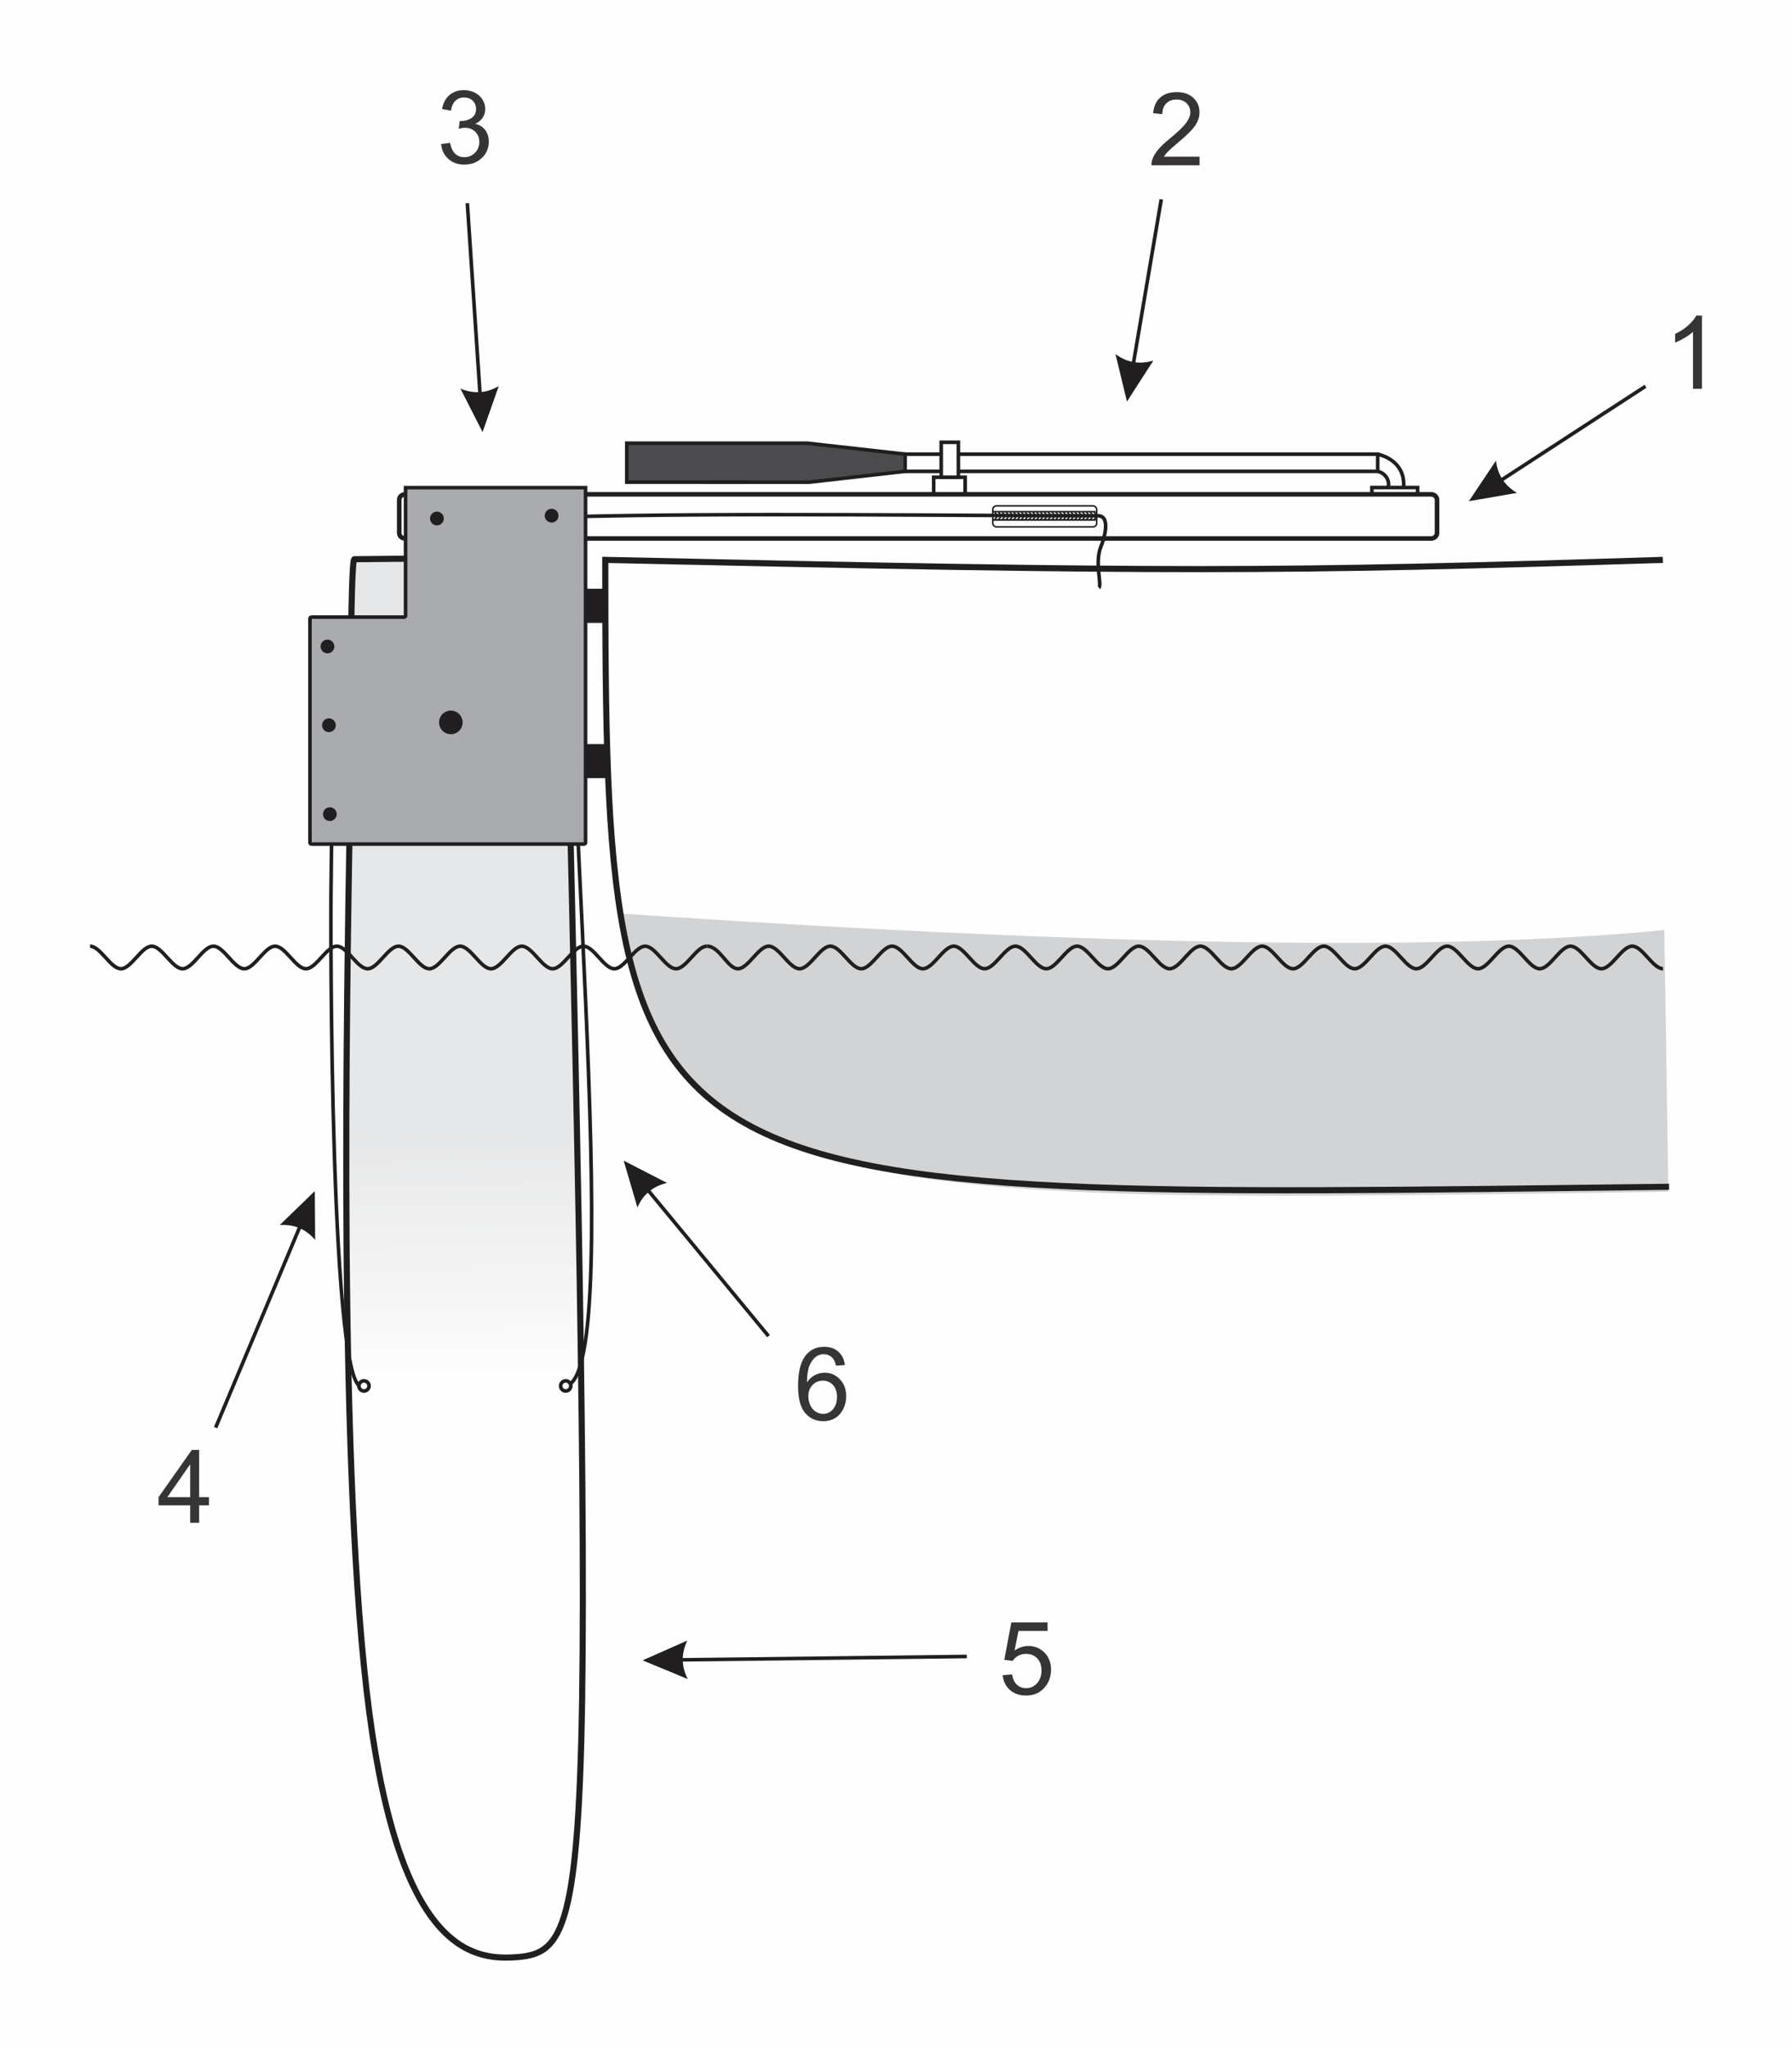 <?xml version="1.0" encoding="UTF-8"?>
<!DOCTYPE svg PUBLIC "-//W3C//DTD SVG 1.1//EN" "http://www.w3.org/Graphics/SVG/1.1/DTD/svg11.dtd">
<!-- Creator: CorelDRAW -->
<svg xmlns="http://www.w3.org/2000/svg" xml:space="preserve" width="99.48mm" height="113.63mm" style="shape-rendering:geometricPrecision; text-rendering:geometricPrecision; image-rendering:optimizeQuality; fill-rule:evenodd; clip-rule:evenodd"
viewBox="0 0 99.48 113.63"
 xmlns:xlink="http://www.w3.org/1999/xlink">
 <defs>
  <style type="text/css">
   <![CDATA[
    .str3 {stroke:#201E1E;stroke-width:0.085}
    .str0 {stroke:#201E1E;stroke-width:0.2}
    .str2 {stroke:#201E1E;stroke-width:0.254}
    .str1 {stroke:#201E1E;stroke-width:0.339}
    .fil3 {fill:none}
    .fil5 {fill:#201E1E}
    .fil8 {fill:#4B4B4D}
    .fil7 {fill:#A9ABAE}
    .fil2 {fill:#D2D3D5}
    .fil0 {fill:#FEFEFE}
    .fil1 {fill:#373435;fill-rule:nonzero}
    .fil6 {fill:#201E1E;fill-rule:nonzero}
    .fil4 {fill:url(#id0)}
   ]]>
  </style>
  <linearGradient id="id0" gradientUnits="userSpaceOnUse" x1="25.54" y1="62.821" x2="25.753" y2="76.872">
   <stop offset="0" style="stop-color:#E6E7E8"/>
   <stop offset="1" style="stop-color:#FEFEFE"/>
  </linearGradient>
 </defs>
 <g id="Layer_x0020_1">
  <g>
   <polygon class="fil0" points="-28.714,-32.185 130.882,-32.185 130.882,130.375 -28.714,130.375 "/>
   <path id="1" class="fil1" d="M130.882 -32.085l-159.597 0 0 -0.2 159.597 0 0.1 0.1 -0.1 0.1zm0 -0.2l0.1 0 0 0.1 -0.1 -0.1zm-0.1 162.66l0 -162.56 0.2 0 0 162.56 -0.1 0.1 -0.1 -0.1zm0.2 0l0 0.1 -0.1 0 0.1 -0.1zm-159.697 -0.1l159.597 0 0 0.2 -159.597 0 -0.1 -0.1 0.1 -0.1zm0 0.2l-0.1 0 0 -0.1 0.1 0.1zm0.1 -162.66l0 162.56 -0.2 0 0 -162.56 0.1 -0.1 0.1 0.1zm-0.2 0l0 -0.1 0.1 0 -0.1 0.1z"/>
  </g>
  <path class="fil2" d="M92.392 51.608l0.225 14.525c-43.305,0.587 -55.014,1.229 -58.174,-15.44 26.555,1.808 45.871,2.113 57.949,0.915z"/>
  <path class="fil3 str0" d="M39.25 52.505c0.706,0 1.142,1.251 1.712,1.251 0.571,0 1.142,-1.251 1.712,-1.251 0.571,0 1.142,1.251 1.712,1.251 0.571,0 1.142,-1.251 1.712,-1.251 0.571,0 1.142,1.251 1.712,1.251 0.571,0 1.142,-1.251 1.712,-1.251 0.571,0 1.142,1.251 1.712,1.251 0.571,0 1.142,-1.251 1.712,-1.251 0.571,0 1.142,1.251 1.712,1.251 0.571,0 1.142,-1.251 1.712,-1.251 0.571,0 1.142,1.251 1.712,1.251 0.571,0 1.142,-1.251 1.712,-1.251 0.571,0 1.142,1.251 1.712,1.251 0.571,0 1.142,-1.251 1.712,-1.251 0.571,0 1.142,1.251 1.712,1.251 0.571,0 1.142,-1.251 1.712,-1.251 0.571,0 1.142,1.251 1.712,1.251 0.571,0 1.142,-1.251 1.712,-1.251 0.571,0 1.142,1.251 1.712,1.251 0.571,0 1.142,-1.251 1.712,-1.251 0.571,0 1.142,1.251 1.712,1.251 0.571,0 1.142,-1.251 1.712,-1.251 0.571,0 1.142,1.251 1.712,1.251 0.571,0 1.142,-1.251 1.712,-1.251 0.571,0 1.142,1.251 1.712,1.251 0.571,0 1.142,-1.251 1.712,-1.251 0.571,0 1.142,1.251 1.712,1.251 0.571,0 1.142,-1.251 1.712,-1.251 0.571,0 1.142,1.251 1.712,1.251 0.571,0 1.142,-1.251 1.712,-1.251 0.571,0 1.142,1.251 1.712,1.251"/>
  <path class="fil4 str1" d="M19.447 43.771c-0.225,12.739 -0.675,38.217 1.058,51.284 1.733,13.068 5.649,13.726 8.117,13.555 2.468,-0.171 3.488,-1.172 3.693,-14.259 0.205,-13.088 -0.404,-38.263 -1.014,-63.439l-11.629 0.12c-0.244,0.002 -0.208,11.765 -0.225,12.739z"/>
  <path class="fil3 str0" d="M5 52.506c0.571,0 1.142,1.251 1.712,1.251 0.571,0 1.142,-1.251 1.712,-1.251 0.571,0 1.142,1.251 1.712,1.251 0.571,0 1.142,-1.251 1.712,-1.251 0.571,0 1.142,1.251 1.712,1.251 0.571,0 1.142,-1.251 1.712,-1.251 0.571,0 1.142,1.251 1.712,1.251 0.571,0 1.142,-1.251 1.712,-1.251 0.571,0 1.142,1.251 1.712,1.251 0.571,0 1.142,-1.251 1.712,-1.251 0.571,0 1.142,1.251 1.712,1.251 0.571,0 1.142,-1.251 1.712,-1.251 0.571,0 1.142,1.251 1.712,1.251 0.571,0 1.142,-1.251 1.712,-1.251 0.571,0 1.142,1.251 1.712,1.251 0.571,0 1.142,-1.251 1.712,-1.251 0.571,0 1.142,1.251 1.712,1.251 0.571,0 1.142,-1.251 1.712,-1.251 0.571,0 1.142,1.251 1.712,1.251 0.571,0 1.142,-1.251 1.712,-1.251"/>
  <path class="fil3 str1" d="M92.309 31.069c-21.421,0.672 -27.447,0.693 -58.708,0 0,36.255 0.958,35.477 59.055,34.787"/>
  <path class="fil3 str2" d="M22.492 27.431l56.953 0c0.181,0 0.329,0.135 0.329,0.3l0 1.85c0,0.165 -0.148,0.3 -0.329,0.3l-56.953 0c-0.181,0 -0.329,-0.135 -0.329,-0.3l0 -1.85c0,-0.165 0.148,-0.3 0.329,-0.3z"/>
  <path class="fil3 str0" d="M20.206 76.907c-1.902,1.319 -1.863,-26.069 -1.826,-27.861 0.052,-2.558 -0.11,-11.022 1.632,-11.952 1.514,-0.809 4.959,-8.229 11.221,-8.407 9.037,-0.257 23.282,-0.051 29.713,-0.067 0.751,-0.001 0.331,1.329 0.176,1.697 -0.374,0.89 0.068,2.157 -0.122,2.294"/>
  <path class="fil3 str0" d="M31.405 76.907c3.599,-0.508 -0.882,-41.301 0.7,-44.997"/>
  <g>
   <polygon class="fil5" points="33.605,32.773 31.757,32.773 31.757,34.465 33.605,34.465 "/>
   <path id="1" class="fil6" d="M31.757 32.673l1.848 0 0 0.2 -1.848 0 -0.1 -0.1 0.1 -0.1zm-0.1 0.1l0 -0.1 0.1 0 -0.1 0.1zm0 1.692l0 -1.692 0.2 0 0 1.692 -0.1 0.1 -0.1 -0.1zm0.1 0.1l-0.1 0 0 -0.1 0.1 0.1zm1.848 0l-1.848 0 0 -0.2 1.848 0 0.1 0.1 -0.1 0.1zm0.1 -0.1l0 0.1 -0.1 0 0.1 -0.1zm0 -1.692l0 1.692 -0.2 0 0 -1.692 0.1 -0.1 0.1 0.1zm-0.1 -0.1l0.1 0 0 0.1 -0.1 -0.1z"/>
  </g>
  <g>
   <polygon class="fil5" points="33.728,41.387 31.88,41.387 31.88,43.079 33.728,43.079 "/>
   <path id="1" class="fil6" d="M31.88 41.287l1.848 0 0 0.2 -1.848 0 -0.1 -0.1 0.1 -0.1zm-0.1 0.1l0 -0.1 0.1 0 -0.1 0.1zm0 1.692l0 -1.692 0.2 0 0 1.692 -0.1 0.1 -0.1 -0.1zm0.1 0.1l-0.1 0 0 -0.1 0.1 0.1zm1.848 0l-1.848 0 0 -0.2 1.848 0 0.1 0.1 -0.1 0.1zm0.1 -0.1l0 0.1 -0.1 0 0.1 -0.1zm0 -1.692l0 1.692 -0.2 0 0 -1.692 0.1 -0.1 0.1 0.1zm-0.1 -0.1l0.1 0 0 0.1 -0.1 -0.1z"/>
  </g>
  <path class="fil7 str0" d="M32.506 46.753l0 -19.693 -9.991 0 0 7.099c0,0.044 -0.04,0.085 -0.085,0.085l-5.137 0c-0.046,0 -0.085,0.039 -0.085,0.085l0 12.425c0,0.023 0.008,0.043 0.025,0.06 0.017,0.016 0.037,0.025 0.06,0.025l15.128 0c0.047,0 0.085,-0.038 0.085,-0.085z"/>
  <circle class="fil5 str0" cx="25.028" cy="40.088" r="0.556"/>
  <circle class="fil5 str0" cx="18.178" cy="35.874" r="0.282"/>
  <circle class="fil5 str0" cx="18.259" cy="40.245" r="0.282"/>
  <circle class="fil5 str0" cx="18.311" cy="45.178" r="0.282"/>
  <circle class="fil5 str0" cx="24.256" cy="28.773" r="0.282"/>
  <circle class="fil5 str0" cx="30.623" cy="28.615" r="0.282"/>
  <rect class="fil3 str0" x="34.849" y="25.202" width="41.631" height="0.953"/>
  <polygon class="fil8 str0" points="34.794,24.594 44.819,24.594 50.247,25.202 50.247,26.154 44.913,26.758 34.794,26.754 "/>
  <rect class="fil3 str0" x="76.158" y="27.054" width="2.54" height="0.377"/>
  <path class="fil3 str0" d="M76.48 26.154c0.43,0.102 0.688,0.505 0.577,0.9"/>
  <path class="fil3 str0" d="M76.48 25.202c0.885,0.211 1.533,0.855 1.436,1.852"/>
  <rect class="fil3 str0" x="51.833" y="26.485" width="1.746" height="0.946"/>
  <rect class="fil0 str0" x="52.25" y="24.544" width="0.953" height="1.941"/>
  <circle class="fil0 str0" cx="20.206" cy="76.907" r="0.282"/>
  <circle class="fil0 str0" cx="31.405" cy="76.907" r="0.282"/>
  <rect class="fil3 str3" x="55.113" y="28.073" width="5.768" height="1.164" rx="0.2" ry="0.2"/>
  <line class="fil3 str3" x1="55.113" y1="28.393" x2="60.825" y2= "28.393" />
  <line class="fil3 str3" x1="55.113" y1="28.843" x2="60.825" y2= "28.843" />
  <line class="fil3 str3" x1="55.21" y1="28.393" x2="55.364" y2= "28.607" />
  <line class="fil3 str3" x1="55.422" y1="28.393" x2="55.576" y2= "28.607" />
  <line class="fil3 str3" x1="55.634" y1="28.393" x2="55.788" y2= "28.607" />
  <line class="fil3 str3" x1="55.846" y1="28.393" x2="56.001" y2= "28.607" />
  <line class="fil3 str3" x1="56.059" y1="28.393" x2="56.213" y2= "28.607" />
  <line class="fil3 str3" x1="56.271" y1="28.393" x2="56.425" y2= "28.607" />
  <line class="fil3 str3" x1="56.483" y1="28.393" x2="56.637" y2= "28.607" />
  <line class="fil3 str3" x1="56.695" y1="28.393" x2="56.849" y2= "28.607" />
  <line class="fil3 str3" x1="56.907" y1="28.393" x2="57.062" y2= "28.607" />
  <line class="fil3 str3" x1="57.119" y1="28.393" x2="57.274" y2= "28.607" />
  <line class="fil3 str3" x1="57.332" y1="28.393" x2="57.486" y2= "28.607" />
  <line class="fil3 str3" x1="57.544" y1="28.393" x2="57.698" y2= "28.607" />
  <line class="fil3 str3" x1="57.756" y1="28.393" x2="57.91" y2= "28.607" />
  <line class="fil3 str3" x1="57.968" y1="28.393" x2="58.122" y2= "28.607" />
  <line class="fil3 str3" x1="58.18" y1="28.393" x2="58.334" y2= "28.607" />
  <line class="fil3 str3" x1="58.392" y1="28.393" x2="58.547" y2= "28.607" />
  <line class="fil3 str3" x1="58.605" y1="28.393" x2="58.759" y2= "28.607" />
  <line class="fil3 str3" x1="58.817" y1="28.393" x2="58.971" y2= "28.607" />
  <line class="fil3 str3" x1="59.029" y1="28.393" x2="59.183" y2= "28.607" />
  <line class="fil3 str3" x1="59.241" y1="28.393" x2="59.395" y2= "28.607" />
  <line class="fil3 str3" x1="59.453" y1="28.393" x2="59.608" y2= "28.607" />
  <line class="fil3 str3" x1="59.666" y1="28.393" x2="59.82" y2= "28.607" />
  <line class="fil3 str3" x1="59.878" y1="28.393" x2="60.032" y2= "28.607" />
  <line class="fil3 str3" x1="60.09" y1="28.393" x2="60.244" y2= "28.607" />
  <line class="fil3 str3" x1="60.302" y1="28.393" x2="60.456" y2= "28.607" />
  <line class="fil3 str3" x1="60.514" y1="28.393" x2="60.669" y2= "28.607" />
  <line class="fil3 str3" x1="60.726" y1="28.393" x2="60.881" y2= "28.607" />
  <line class="fil3 str3" x1="55.113" y1="28.857" x2="60.825" y2= "28.857" />
  <line class="fil3 str3" x1="55.21" y1="28.857" x2="55.364" y2= "28.643" />
  <line class="fil3 str3" x1="55.422" y1="28.857" x2="55.576" y2= "28.643" />
  <line class="fil3 str3" x1="55.634" y1="28.857" x2="55.788" y2= "28.643" />
  <line class="fil3 str3" x1="55.846" y1="28.857" x2="56.001" y2= "28.643" />
  <line class="fil3 str3" x1="56.059" y1="28.857" x2="56.213" y2= "28.643" />
  <line class="fil3 str3" x1="56.271" y1="28.857" x2="56.425" y2= "28.643" />
  <line class="fil3 str3" x1="56.483" y1="28.857" x2="56.637" y2= "28.643" />
  <line class="fil3 str3" x1="56.695" y1="28.857" x2="56.849" y2= "28.643" />
  <line class="fil3 str3" x1="56.907" y1="28.857" x2="57.062" y2= "28.643" />
  <line class="fil3 str3" x1="57.119" y1="28.857" x2="57.274" y2= "28.643" />
  <line class="fil3 str3" x1="57.332" y1="28.857" x2="57.486" y2= "28.643" />
  <line class="fil3 str3" x1="57.544" y1="28.857" x2="57.698" y2= "28.643" />
  <line class="fil3 str3" x1="57.756" y1="28.857" x2="57.91" y2= "28.643" />
  <line class="fil3 str3" x1="57.968" y1="28.857" x2="58.122" y2= "28.643" />
  <line class="fil3 str3" x1="58.18" y1="28.857" x2="58.334" y2= "28.643" />
  <line class="fil3 str3" x1="58.392" y1="28.857" x2="58.547" y2= "28.643" />
  <line class="fil3 str3" x1="58.605" y1="28.857" x2="58.759" y2= "28.643" />
  <line class="fil3 str3" x1="58.817" y1="28.857" x2="58.971" y2= "28.643" />
  <line class="fil3 str3" x1="59.029" y1="28.857" x2="59.183" y2= "28.643" />
  <line class="fil3 str3" x1="59.241" y1="28.857" x2="59.395" y2= "28.643" />
  <line class="fil3 str3" x1="59.453" y1="28.857" x2="59.608" y2= "28.643" />
  <line class="fil3 str3" x1="59.666" y1="28.857" x2="59.82" y2= "28.643" />
  <line class="fil3 str3" x1="59.878" y1="28.857" x2="60.032" y2= "28.643" />
  <line class="fil3 str3" x1="60.09" y1="28.857" x2="60.244" y2= "28.643" />
  <line class="fil3 str3" x1="60.302" y1="28.857" x2="60.456" y2= "28.643" />
  <line class="fil3 str3" x1="60.514" y1="28.857" x2="60.669" y2= "28.643" />
  <line class="fil3 str3" x1="60.726" y1="28.857" x2="60.881" y2= "28.643" />
  <g>
   <path class="fil6" d="M62.671 21.032l1.696 -9.985 0.197 0.033 -1.696 9.985 -0.197 -0.033zm-0.111 1.25l-0.635 -2.633 0.06 0.043 0.061 0.041 0.061 0.039 0.061 0.037 0.062 0.035 0.062 0.033 0.062 0.031 0.063 0.029 0.063 0.027 0.064 0.025 0.064 0.022 0.064 0.02 0.065 0.018 0.065 0.016 0.065 0.014 0.066 0.012 0.066 0.01 0.066 0.008 0.067 0.006 0.067 0.004 0.067 0.002 0.068 -0 0.068 -0.002 0.068 -0.004 0.069 -0.006 0.069 -0.008 0.069 -0.01 0.07 -0.013 0.07 -0.015 0.07 -0.017 0.071 -0.019 0.071 -0.021 0 0 -1.468 2.276z"/>
  </g>
  <g>
   <path class="fil6" d="M82.536 27.047l8.757 -5.696 0.109 0.168 -8.757 5.696 -0.109 -0.168zm-0.994 0.766l1.505 -2.252 0.009 0.073 0.011 0.072 0.013 0.071 0.015 0.07 0.016 0.069 0.018 0.068 0.02 0.067 0.021 0.066 0.023 0.064 0.025 0.063 0.027 0.062 0.029 0.061 0.03 0.06 0.032 0.059 0.034 0.058 0.035 0.057 0.037 0.055 0.039 0.054 0.041 0.053 0.043 0.052 0.044 0.051 0.046 0.05 0.048 0.049 0.05 0.047 0.051 0.046 0.053 0.045 0.055 0.044 0.057 0.043 0.058 0.042 0.06 0.041 0.062 0.039 0.063 0.038 0 0 -2.668 0.463z"/>
  </g>
  <g>
   <path class="fil6" d="M26.606 22.734l-0.763 -11.452 0.2 -0.013 0.763 11.452 -0.2 0.013zm0.183 1.242l-1.23 -2.413 0.069 0.028 0.069 0.026 0.068 0.024 0.068 0.022 0.068 0.019 0.068 0.017 0.068 0.015 0.068 0.013 0.068 0.011 0.067 0.009 0.067 0.007 0.067 0.005 0.067 0.003 0.067 0.001 0.067 -0.001 0.067 -0.003 0.066 -0.005 0.066 -0.007 0.066 -0.01 0.066 -0.012 0.066 -0.014 0.066 -0.016 0.066 -0.018 0.065 -0.02 0.065 -0.022 0.065 -0.024 0.065 -0.026 0.065 -0.028 0.065 -0.03 0.065 -0.033 0.065 -0.035 0.064 -0.037 0 0 -0.899 2.555z"/>
  </g>
  <g>
   <path class="fil6" d="M34.62 64.404l2.408 1.24 0 0 -0.072 0.018 -0.071 0.019 -0.069 0.021 -0.068 0.022 -0.067 0.024 -0.065 0.025 -0.064 0.027 -0.063 0.029 -0.061 0.03 -0.06 0.032 -0.059 0.034 -0.057 0.035 -0.056 0.037 -0.055 0.038 -0.053 0.04 -0.052 0.042 -0.051 0.043 -0.049 0.045 -0.048 0.046 -0.047 0.048 -0.045 0.05 -0.044 0.051 -0.043 0.053 -0.041 0.054 -0.04 0.056 -0.039 0.058 -0.037 0.059 -0.036 0.061 -0.035 0.062 -0.033 0.064 -0.032 0.066 -0.031 0.067 -0.763 -2.599zm7.966 9.8l-7.247 -8.772 0.154 -0.127 7.247 8.772 -0.154 0.127z"/>
  </g>
  <g>
   <path class="fil6" d="M17.475 66.097l0.021 2.708 0 0 -0.049 -0.056 -0.05 -0.054 -0.051 -0.052 -0.051 -0.05 -0.052 -0.048 -0.053 -0.046 -0.054 -0.044 -0.055 -0.042 -0.055 -0.04 -0.056 -0.038 -0.057 -0.036 -0.058 -0.034 -0.059 -0.033 -0.059 -0.031 -0.06 -0.029 -0.061 -0.027 -0.062 -0.025 -0.063 -0.023 -0.064 -0.021 -0.064 -0.019 -0.065 -0.017 -0.066 -0.015 -0.067 -0.013 -0.068 -0.011 -0.068 -0.009 -0.069 -0.007 -0.07 -0.006 -0.071 -0.004 -0.071 -0.002 -0.072 0 -0.073 0.002 -0.074 0.004 1.946 -1.883zm-5.596 13.085l5.02 -11.97 0.184 0.077 -5.02 11.97 -0.184 -0.077z"/>
  </g>
  <g>
   <path class="fil6" d="M35.679 92.132l2.477 -1.096 0 0 -0.032 0.067 -0.029 0.067 -0.027 0.067 -0.025 0.067 -0.023 0.067 -0.021 0.067 -0.019 0.067 -0.017 0.067 -0.015 0.067 -0.013 0.067 -0.011 0.067 -0.009 0.067 -0.006 0.067 -0.004 0.067 -0.002 0.067 -0 0.067 0.002 0.067 0.004 0.067 0.006 0.067 0.008 0.067 0.01 0.067 0.012 0.067 0.014 0.067 0.016 0.067 0.018 0.067 0.021 0.066 0.023 0.066 0.025 0.066 0.027 0.066 0.029 0.066 0.031 0.066 0.033 0.066 -2.502 -1.037zm17.993 -0.112l-16.741 0.197 -0.002 -0.2 16.741 -0.197 0.002 0.2z"/>
  </g>
  <path class="fil1" d="M94.48 21.575l-0.496 0 0 -3.164c-0.12,0.114 -0.276,0.228 -0.47,0.342 -0.195,0.114 -0.369,0.2 -0.523,0.256l0 -0.479c0.278,-0.131 0.521,-0.289 0.729,-0.475 0.207,-0.186 0.355,-0.366 0.442,-0.541l0.319 0 0 4.061z"/>
  <path class="fil1" d="M66.593 8.696l0 0.477 -2.673 0c-0.004,-0.12 0.015,-0.234 0.057,-0.345 0.068,-0.183 0.177,-0.362 0.327,-0.539 0.151,-0.176 0.367,-0.38 0.65,-0.612 0.44,-0.361 0.737,-0.646 0.892,-0.857 0.154,-0.21 0.232,-0.41 0.232,-0.597 0,-0.197 -0.071,-0.363 -0.211,-0.498 -0.141,-0.135 -0.325,-0.202 -0.551,-0.202 -0.239,0 -0.43,0.072 -0.574,0.216 -0.144,0.143 -0.217,0.342 -0.218,0.595l-0.51 -0.052c0.035,-0.381 0.167,-0.671 0.395,-0.871 0.228,-0.2 0.535,-0.299 0.919,-0.299 0.388,0 0.695,0.108 0.921,0.323 0.227,0.216 0.34,0.482 0.34,0.8 0,0.162 -0.033,0.321 -0.1,0.477 -0.066,0.156 -0.176,0.321 -0.33,0.493 -0.153,0.173 -0.409,0.41 -0.765,0.712 -0.298,0.251 -0.489,0.42 -0.574,0.509 -0.085,0.089 -0.154,0.178 -0.21,0.268l1.984 0z"/>
  <path class="fil1" d="M24.487 7.994l0.496 -0.066c0.058,0.281 0.154,0.484 0.291,0.608 0.138,0.124 0.304,0.186 0.501,0.186 0.234,0 0.431,-0.081 0.592,-0.243 0.16,-0.162 0.241,-0.362 0.241,-0.602 0,-0.228 -0.074,-0.416 -0.223,-0.564 -0.15,-0.148 -0.339,-0.222 -0.569,-0.222 -0.094,0 -0.211,0.019 -0.35,0.056l0.056 -0.436c0.033,0.004 0.059,0.006 0.08,0.006 0.211,0 0.401,-0.056 0.571,-0.166 0.17,-0.11 0.254,-0.281 0.254,-0.51 0,-0.182 -0.062,-0.333 -0.185,-0.452 -0.123,-0.12 -0.282,-0.18 -0.477,-0.18 -0.193,0 -0.354,0.061 -0.482,0.182 -0.129,0.121 -0.212,0.304 -0.249,0.547l-0.496 -0.088c0.06,-0.333 0.199,-0.591 0.413,-0.774 0.216,-0.183 0.483,-0.275 0.803,-0.275 0.22,0 0.424,0.048 0.609,0.142 0.185,0.095 0.328,0.224 0.426,0.388 0.098,0.164 0.148,0.337 0.148,0.522 0,0.174 -0.047,0.333 -0.141,0.477 -0.094,0.143 -0.233,0.257 -0.416,0.342 0.239,0.055 0.425,0.17 0.557,0.344 0.132,0.173 0.198,0.391 0.198,0.652 0,0.353 -0.128,0.652 -0.386,0.898 -0.257,0.246 -0.583,0.368 -0.977,0.368 -0.355,0 -0.65,-0.105 -0.884,-0.317 -0.234,-0.211 -0.368,-0.485 -0.401,-0.822z"/>
  <path class="fil1" d="M10.557 84.502l0 -0.968 -1.754 0 0 -0.456 1.845 -2.62 0.406 0 0 2.62 0.546 0 0 0.456 -0.546 0 0 0.968 -0.497 0zm0 -1.424l0 -1.823 -1.266 1.823 1.266 0z"/>
  <path class="fil1" d="M46.901 75.744l-0.493 0.039c-0.044,-0.195 -0.106,-0.337 -0.187,-0.425 -0.135,-0.142 -0.3,-0.213 -0.497,-0.213 -0.158,0 -0.297,0.044 -0.416,0.133 -0.156,0.114 -0.28,0.281 -0.37,0.499 -0.089,0.218 -0.137,0.53 -0.14,0.935 0.12,-0.182 0.266,-0.317 0.439,-0.406 0.172,-0.088 0.354,-0.132 0.543,-0.132 0.332,0 0.613,0.121 0.846,0.365 0.233,0.244 0.349,0.558 0.349,0.944 0,0.254 -0.056,0.49 -0.165,0.708 -0.109,0.218 -0.26,0.385 -0.451,0.501 -0.191,0.116 -0.408,0.173 -0.651,0.173 -0.414,0 -0.751,-0.152 -1.012,-0.457 -0.262,-0.304 -0.392,-0.806 -0.392,-1.505 0,-0.782 0.144,-1.349 0.433,-1.704 0.252,-0.309 0.59,-0.464 1.018,-0.464 0.317,0 0.578,0.089 0.782,0.268 0.203,0.178 0.325,0.425 0.365,0.739zm-2.027 1.743c0,0.171 0.037,0.335 0.109,0.491 0.072,0.156 0.174,0.275 0.304,0.357 0.131,0.082 0.268,0.123 0.411,0.123 0.21,0 0.39,-0.085 0.54,-0.254 0.151,-0.17 0.226,-0.399 0.226,-0.689 0,-0.28 -0.074,-0.5 -0.223,-0.661 -0.149,-0.161 -0.336,-0.241 -0.562,-0.241 -0.225,0 -0.415,0.08 -0.572,0.241 -0.156,0.161 -0.234,0.372 -0.234,0.633z"/>
  <path class="fil1" d="M55.662 92.958l0.522 -0.044c0.039,0.254 0.128,0.445 0.268,0.573 0.141,0.128 0.311,0.192 0.509,0.192 0.239,0 0.442,-0.09 0.606,-0.27 0.166,-0.181 0.249,-0.42 0.249,-0.718 0,-0.283 -0.079,-0.507 -0.238,-0.67 -0.159,-0.164 -0.367,-0.246 -0.625,-0.246 -0.16,0 -0.304,0.037 -0.433,0.109 -0.129,0.072 -0.23,0.167 -0.303,0.282l-0.466 -0.06 0.392 -2.077 2.011 0 0 0.475 -1.614 0 -0.218 1.087c0.243,-0.17 0.498,-0.254 0.765,-0.254 0.353,0 0.651,0.122 0.894,0.367 0.243,0.245 0.364,0.559 0.364,0.944 0,0.366 -0.107,0.683 -0.32,0.949 -0.26,0.327 -0.614,0.49 -1.062,0.49 -0.368,0 -0.669,-0.103 -0.901,-0.309 -0.233,-0.206 -0.365,-0.479 -0.398,-0.819z"/>
 </g>
</svg>
